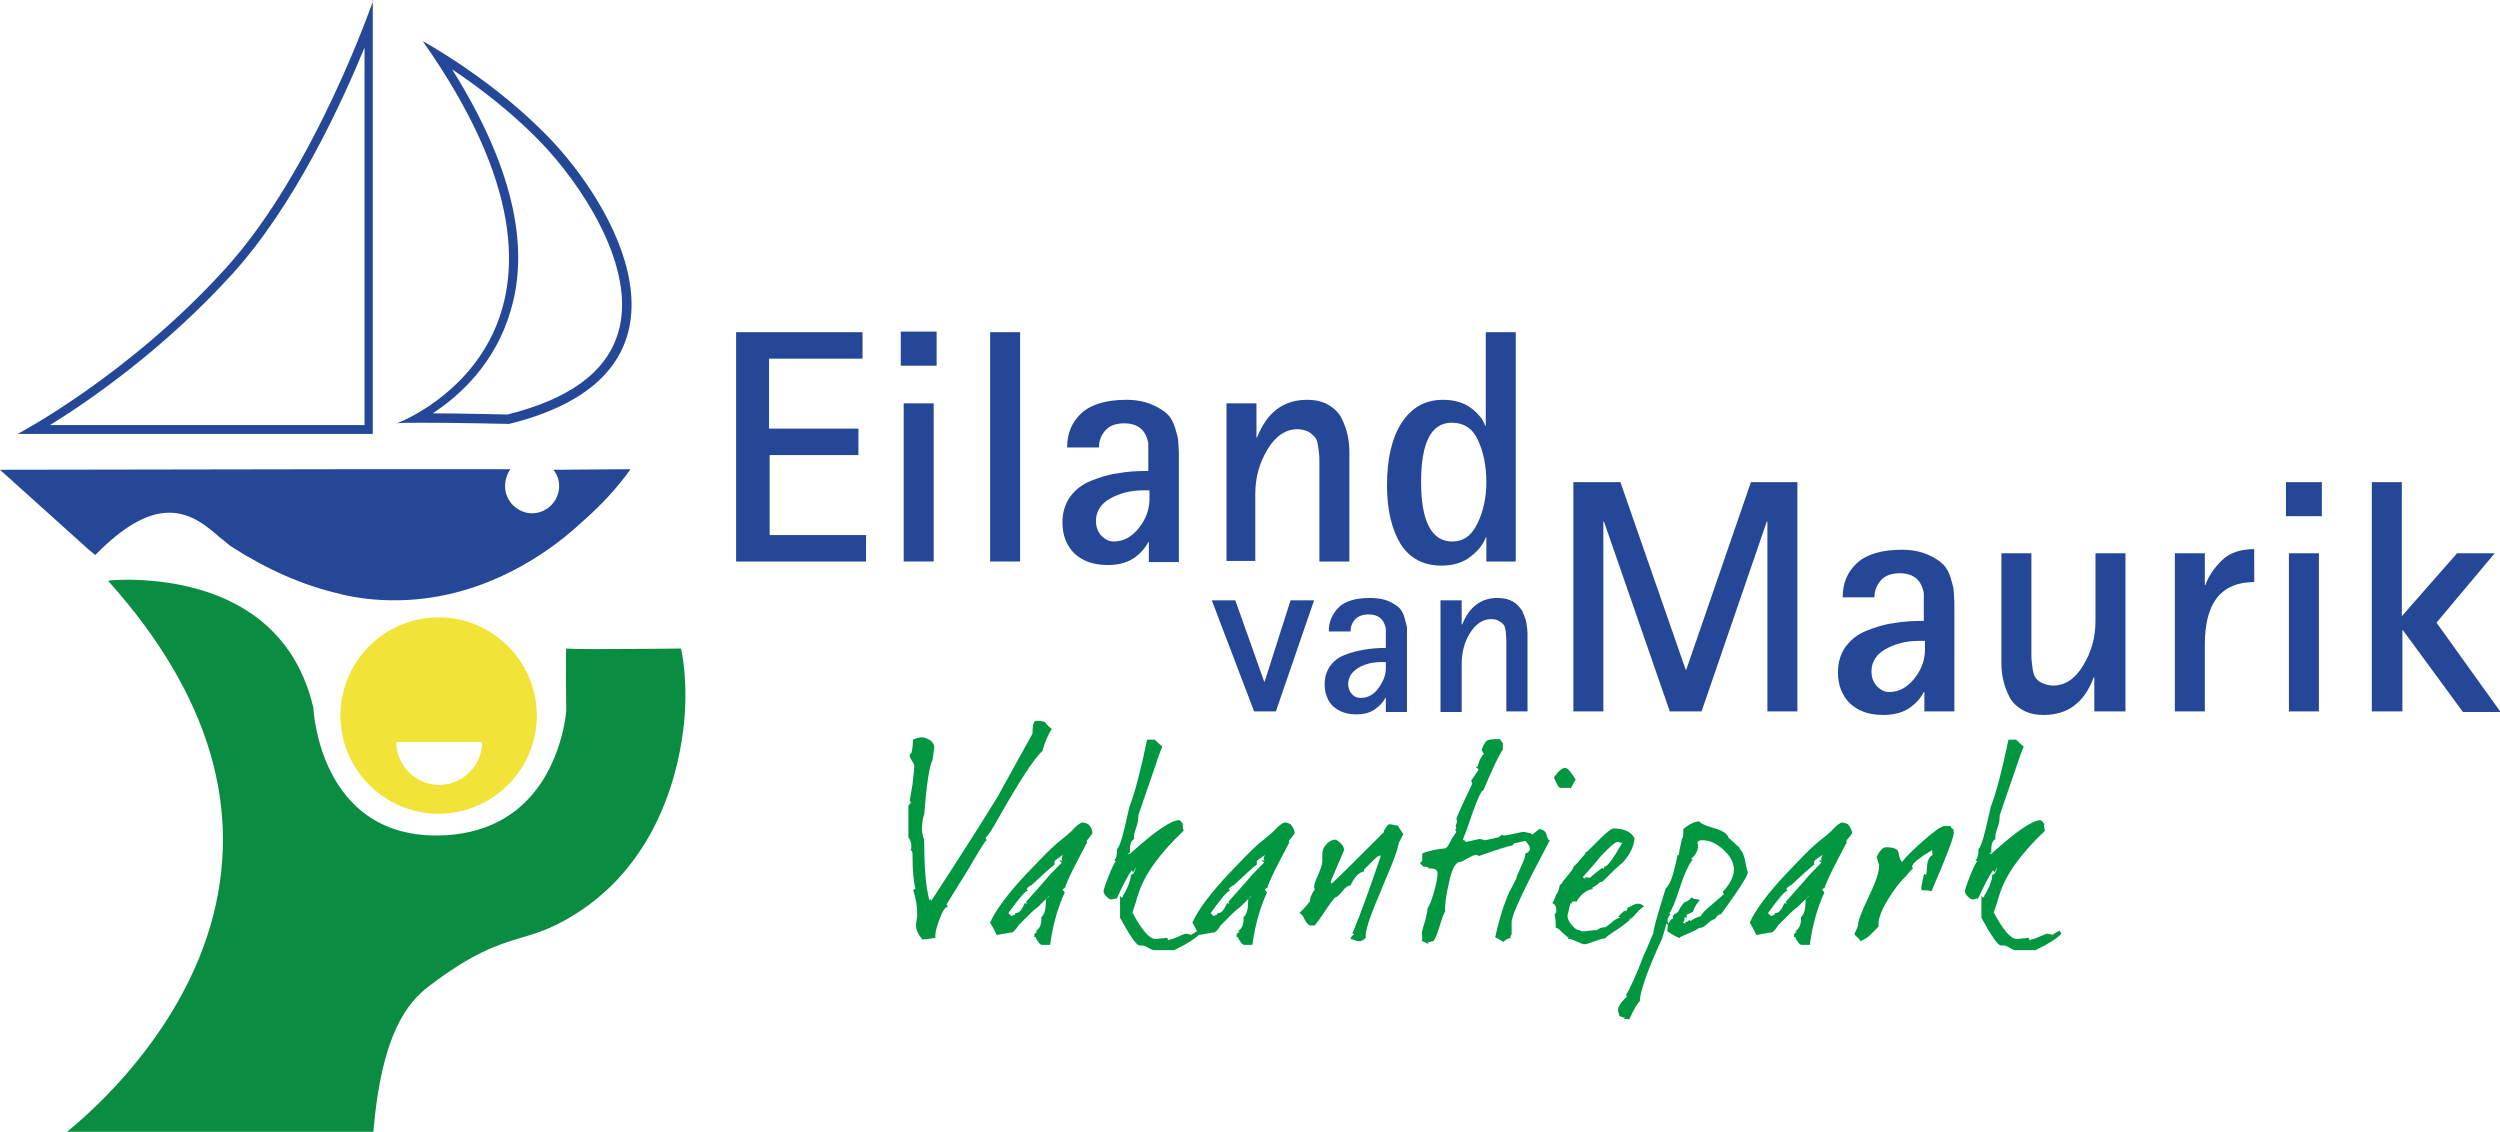 <?xml version="1.0" encoding="utf-8"?>
<!-- Generator: Adobe Illustrator 25.4.2, SVG Export Plug-In . SVG Version: 6.00 Build 0)  -->
<svg version="1.1" id="Laag_1" xmlns="http://www.w3.org/2000/svg" xmlns:xlink="http://www.w3.org/1999/xlink" x="0px" y="0px"
	 width="425.2px" height="192.5px" viewBox="0 0 425.2 192.5" style="enable-background:new 0 0 425.2 192.5;" xml:space="preserve"
	>
<style type="text/css">
	.st0{fill:#244798;}
	.st1{fill:#F1E337;}
	.st2{fill:#0A8D43;}
	.st3{fill:#009740;}
	.st4{fill-rule:evenodd;clip-rule:evenodd;fill:none;}
</style>
<g>
	<g>
		<path class="st0" d="M62,8.1v64.2H8.5c6.8-4.2,19.5-13,31.1-25.8C50.1,34.9,58,17.8,62,8.1 M63.5,0c0,0-9.9,28.8-25,45.5
			C21.9,63.9,3,73.8,3,73.8h60.4V0L63.5,0z"/>
		<path class="st0" d="M76.9,11.8c4.5,3,10.8,7.7,16.2,13.6c7.4,8.2,15.1,21.3,12,31.3c-2,6.6-8.3,11.2-18.8,13.8
			c-1.2,0-7.7-0.2-12.7-0.2c4.6-3,10.6-8.5,13.2-17.3C90.3,41.6,86.9,27.8,76.9,11.8 M71.9,7c34,48.3-1.3,63.8-4.4,65
			c0.6-0.1,2.4-0.1,4.6-0.1c5.7,0,14.5,0.2,14.5,0.2c33.6-8.3,19.1-35.3,7.7-47.7C84.5,13.8,71.9,7,71.9,7L71.9,7z M67.5,72.1
			c-0.2,0-0.3,0.1-0.2,0.1C67.3,72.1,67.3,72.1,67.5,72.1L67.5,72.1z"/>
		<g>
			<g>
				<path class="st1" d="M74.6,105c-9.2,0-16.7,7.5-16.7,16.7c0,9.2,7.5,16.7,16.7,16.7c9.2,0,16.7-7.5,16.7-16.7
					C91.3,112.5,83.8,105,74.6,105z M74.7,133.5c-4,0-7.3-3.3-7.3-7.3H82C82,130.2,78.7,133.5,74.7,133.5z"/>
			</g>
		</g>
		<path class="st2" d="M11.4,192.5c0.1-0.2,18.2-13.8,24.4-35.1c5.7-19.6-0.1-39.3-17.4-58.6c0.1-0.1,1.4-0.2,3.5-0.2
			c2.2,0,4.5,0.2,6.6,0.5c9.4,1.4,21.3,6.2,24.8,21.3c0,0.2,1,21.7,20.9,21.7h0.3c7.8-0.1,13.8-3.2,17.7-9.2
			c3.6-5.6,4.2-12,4.1-12.4c-0.1-10.1,0-10.2,0-10.2c0.2,0,0.9,0.1,5.1,0.1c5.8,0,14.4-0.1,14.4-0.1c0.1,0.1,1.4,6,0.4,13.9
			c-1.1,8.8-5.4,24.8-21.2,32.9c-2.4,1.2-4.3,1.8-6.4,2.4c-4,1.2-8.1,2.5-15.6,8.2c-3.7,2.8-8.1,8.1-9.5,24.8l0,0.1H11.4z"/>
		<path class="st0" d="M67.1,102.1c-3,0-6-0.3-9-1l-0.3-0.1c-6.2-1.4-12.3-4.1-18.4-8c-0.6-0.4-1.2-1-1.9-1.5
			c-2.2-1.9-4.9-4.3-8.7-4.3c-3.8,0-7.9,2.4-12.6,7.2l-1.2-1L0,79.9l61.8-0.1h25c-0.6,0.9-0.9,1.9-0.9,2.9c0,2.5,2.1,4.6,4.6,4.6
			c2.5,0,4.6-2.1,4.6-4.6c0-1-0.3-2-1-2.8l13.1-0.1c0,0.1-1,1.5-2.8,3.6c-1.3,1.5-2.7,2.9-4.1,4.2c-0.9,0.8-1.9,1.7-2.9,2.6
			C91,95.7,80.4,102.1,67.1,102.1z"/>
	</g>
	<g>
		<g>
			<g>
				<path class="st3" d="M178.9,124c-0.7,1-1.2,2.3-1.6,3.7c-1.4,1.3-3.9,5.1-7.4,11.3c-1.1,2-1.9,3.2-2.3,3.5l0.2,0.4
					c-0.4,0.3-1.4,2-3.2,5.1c-0.3,0.5-0.8,1.3-1.5,2.4l-2.1,3.4l0.2,0.4c-0.5,0.1-1,0.9-1.5,2.4c-0.5,1.3-0.7,2.3-0.6,2.9
					c-0.5,0.1-1.2,0.2-2.2,0.3c-0.7-0.8-1.1-1.6-1.1-2.4c0-0.2,0-0.5,0.1-1c0.1-0.4,0.1-0.8,0.1-1c0-1.2-0.2-2.6-0.7-4l0.4-0.3
					c-0.3-1-0.5-2.9-0.5-5.7c0-0.5-0.1-0.7-0.3-0.8l-0.1,0.1c0.2-0.2,0.2-0.5,0.2-0.9c0-0.5-0.2-1-0.5-1.4v-5.4l0.2-0.2
					c0.1-0.1,0.2-0.2,0.2-0.4l-0.2-0.3c0.1-0.1,0.2-1,0.5-2.7c0.2-1.7,0.3-2.7,0.3-3.1c0-0.2-0.1-0.5-0.4-0.9
					c-0.3-0.5-0.4-0.8-0.4-0.9c0-0.1,0.1-0.3,0.2-0.4H155c0.1-0.2,0.1-0.6,0.2-1l0.1-1.3c0.6-0.3,1.2-0.4,1.5-0.4
					c0.5,0,0.9,0.2,1.4,0.5c0.4,0.3,0.7,0.7,0.7,1.2c0,0-0.1,0.8-0.3,2.2c-0.5,0.8-1,3.9-1.4,9.2c-0.2,0.5-0.4,1.4-0.4,2.6
					c0,0.3,0.1,0.7,0.2,1.2c0.2,0.5,0.2,0.9,0.2,1.2c0,4.4,0.3,7.6,0.9,9.7l0.1-0.3l0.2,0.3c2.2-3.4,4.3-6.6,6.2-9.6
					c1.2-1.9,3-4.7,5.2-8.3c1-1.9,3-5.4,5.8-10.5c0-1.4,0.2-2.2,0.6-2.2c0.8,0,1.3,0.1,1.5,0.2c0.2,0.2,0.3,0.4,0.5,0.6L178.9,124z"
					/>
				<path class="st3" d="M185.8,141.7c0,0.1-0.2,0.3-0.5,0.7c-0.3,0.4-0.5,0.6-0.5,0.7l0.1,0.2c-0.1,0.1-0.7,1.3-1.8,3.4
					c-1.1,2.1-1.6,3.3-1.7,3.6l-0.2,0.4l0.1,0.2h-0.1l-0.5,0.4l0.4,0.5c-1.1,2.3-2,5.3-2.5,8.9h-1.4c-0.2,0-0.4-0.2-0.6-0.5
					c-0.2-0.3-0.4-0.5-0.4-0.7c0-0.1,0-0.1,0-0.1l-0.2,0c-0.1,0-0.1-0.1-0.1-0.2c0-0.4,0.2-0.6,0.6-0.7l-0.4-0.1
					c0.7-0.4,1.1-1.2,1-2.4c0.6-0.5,0.8-1.5,0.8-3.1l0.5-0.4l0-0.1c-0.4,0.4-1,1-1.8,1.8c-0.4,0.3-0.9,0.7-1.4,1.2l-1.9,1.9
					c-0.6,0.9-1,1.3-1.2,1.3c-0.3,0-0.7,0.1-1.3,0.2c-0.6,0.1-1,0.2-1.3,0.2c-0.2-0.5-0.6-1.2-1.1-2.1c1-2.2,3.1-5,6.2-8.3
					c2.1-2.2,3.8-4,5.2-5.2c0.6-0.5,1.4-1.1,2.4-2c0.9-1,1.6-1.5,1.9-1.5c0.3,0,0.7,0.1,1,0.3C185.7,140.8,185.8,141.3,185.8,141.7z
					 M180.8,145.4c-0.3,0.2-0.8,0.5-1.3,0.9c-0.2,0.2-0.2,0.5-0.1,0.7c-0.9,0.7-2.2,1.9-3.9,3.5c-0.4,0.2-0.7,0.4-0.9,0.7l0.2,0.3
					c-0.4,0-1.5,1.3-3.3,3.8l0.5,0.5l0.5-0.2h0.1l0-0.2l0.2-0.1c0.6,0,1-0.6,1.5-1.7l0.4,0.1l-0.2-0.3c0.7-0.8,1.8-2,3.2-3.6
					c0.7-0.9,1.7-1.9,2.9-3.1l-0.4-0.3l0.1-0.1l0.4,0.1C180.5,146.1,180.6,145.8,180.8,145.4z"/>
				<path class="st3" d="M204.1,158.8c-0.5,0.6-1.9,1.6-4.4,2.8h-3.5c-0.1,0-0.4-0.1-0.9-0.4c-0.5-0.3-0.8-0.4-1.1-0.4h-0.4
					c-0.5,0-1.6-1.6-3.3-4.7v-3.7l0.3,0.3c0.1-0.1,0.2-0.2,0.2-0.3c0,0,0-0.1,0-0.1c0.2-0.2,0.5-0.8,0.9-1.7
					c0.3-0.9,0.5-1.4,0.4-1.8c0.4,0,0.7-0.5,0.9-1.3c-0.1,0.1-0.2,0.4-0.5,0.9l-0.2-0.4c-0.6,0.8-1.5,2.5-2.6,4.9l-0.1-0.1
					c-0.7,0.2-1,0.2-0.7,0.2c-0.3,0-0.6-0.2-0.9-0.5c-0.3-0.3-0.5-0.6-0.5-0.9c0-0.3,0.3-1.2,0.9-2.7c0.6-1.5,1-2.3,1.2-2.4
					l-0.3-0.2c0.3-0.2,0.5-0.8,0.5-1.9c0.3-0.2,0.7-1.3,1.2-3.3c0.2-0.9,0.5-2.2,0.9-3.9c0.9-2.3,1.9-6.1,3-11.4c0.2,0,0.4,0,0.6,0
					c0.2,0,0.4,0,0.7,0c0.3,0.3,0.7,0.7,1.3,1.2c-0.2,0.3-0.8,2-1.8,5c-0.5,1.5-1.3,3.7-2.3,6.7v0.3c0,0.4-0.1,1.1-0.4,1.9
					c-0.3,0.8-0.4,1.4-0.3,1.8c-0.6,0.3-0.8,1.1-0.7,2.4l-0.1-0.1l-0.3,0.2l0.1,0h0.3c4.2-3.8,7-5.7,8.3-5.7c0.2,0,0.3,0.1,0.5,0.4
					c0.2,0.2,0.3,0.4,0.4,0.4l-0.3-0.1l0.2,1.1c-4.1,3.9-6.7,7.5-7.7,10.8c-0.2,0.5-0.3,0.9-0.4,1.3l-0.6,1.8c1.6,3,2.9,4.5,3.9,4.5
					c0.2,0,0.5,0,1-0.1c0.4,0,0.8-0.1,1-0.1c0,0,0.1,0.1,0.1,0.2c0,0.1,0.1,0.2,0.1,0.2c0.1,0,0.1,0,0.2-0.1c0.3,0,0.8-0.2,1.5-0.5
					c0.7-0.3,1.1-0.5,1.3-0.5c0.1,0,0.4,0.1,0.9,0.2c0.3-0.2,0.7-0.5,1.2-0.7L204.1,158.8z"/>
				<path class="st3" d="M220.2,141.7c0,0.1-0.2,0.3-0.5,0.7c-0.3,0.4-0.5,0.6-0.5,0.7l0.1,0.2c-0.1,0.1-0.7,1.3-1.8,3.4
					c-1.1,2.1-1.6,3.3-1.7,3.6l-0.2,0.4l0.1,0.2h-0.1l-0.5,0.4l0.4,0.5c-1.1,2.3-2,5.3-2.5,8.9h-1.4c-0.2,0-0.4-0.2-0.6-0.5
					c-0.2-0.3-0.4-0.5-0.4-0.7c0-0.1,0-0.1,0-0.1l-0.2,0c-0.1,0-0.1-0.1-0.1-0.2c0-0.4,0.2-0.6,0.6-0.7l-0.4-0.1
					c0.7-0.4,1.1-1.2,1-2.4c0.6-0.5,0.8-1.5,0.8-3.1l0.5-0.4l0-0.1c-0.4,0.4-1,1-1.8,1.8c-0.4,0.3-0.9,0.7-1.4,1.2l-1.9,1.9
					c-0.6,0.9-1,1.3-1.2,1.3c-0.3,0-0.7,0.1-1.3,0.2c-0.6,0.1-1,0.2-1.3,0.2c-0.2-0.5-0.6-1.2-1.1-2.1c1-2.2,3.1-5,6.2-8.3
					c2.1-2.2,3.8-4,5.2-5.2c0.6-0.5,1.4-1.1,2.4-2c0.9-1,1.6-1.5,1.9-1.5c0.3,0,0.7,0.1,1,0.3C220,140.8,220.2,141.3,220.2,141.7z
					 M215.2,145.4c-0.3,0.2-0.8,0.5-1.3,0.9c-0.2,0.2-0.2,0.5-0.1,0.7c-0.9,0.7-2.2,1.9-3.9,3.5c-0.4,0.2-0.7,0.4-0.9,0.7l0.2,0.3
					c-0.4,0-1.5,1.3-3.3,3.8l0.5,0.5l0.5-0.2h0.1l0-0.2l0.2-0.1c0.6,0,1-0.6,1.5-1.7l0.4,0.1l-0.2-0.3c0.7-0.8,1.8-2,3.2-3.6
					c0.7-0.9,1.7-1.9,2.9-3.1l-0.4-0.3l0.1-0.1l0.4,0.1C214.8,146.1,214.9,145.8,215.2,145.4z"/>
				<path class="st3" d="M238.7,141.9c-0.2,0.2-0.3,0.5-0.4,0.7l-0.4,0.8c-0.1,0.4-0.2,1-0.5,1.8c-0.4,1.2-1.1,2.9-2,5l-0.7,1.7
					c-1.8,4.2-2.6,6.7-2.4,7.6c-0.4,0.4-0.8,0.6-1.2,0.6c-0.2,0-0.4-0.1-0.7-0.2c-0.3-0.1-0.5-0.2-0.7-0.2c0-0.2,0.2-0.5,0.6-0.8
					l-0.1-0.1l-0.2,0c1.4-3.3,2.9-7.5,4.7-12.8h0c0.1-0.1,0.1-0.3,0.1-0.5l0-0.1l-0.2,0.2l-0.2,0c-0.3,0.2-0.7,0.6-1.2,1.1
					c-0.5,0.5-0.9,0.9-1.2,1.2l0,0.3c-0.9,0.2-1.6,0.9-2.3,2.4c-0.4,0-0.9,0.3-1.4,1c-0.6,0.7-0.9,1-1.1,1c-0.2,0-0.8,0.8-1.8,2.3
					c-0.6,0.9-1.2,1.8-1.8,2.5h-0.8c-0.2,0-0.5-0.3-0.9-1c-0.3-0.7-0.6-1-0.9-1.1c0.5-0.5,1.1-1.1,1.8-2v-0.1c0-0.5,0.3-1.2,0.8-1.9
					c0-0.1,0-0.2-0.1-0.3c0-0.5,0.2-1.2,0.7-2.2c0.4-1,0.7-1.8,0.7-2.3c0-0.1,0-0.3,0-0.6c0-0.3,0-0.5,0-0.6c0-0.6,0.2-1.2,0.7-1.7
					c0.4-0.5,1-0.8,1.6-0.8c1,0.6,1.4,1.2,1.4,1.8c-0.5,1.2-1.3,3-2.3,5.4l0.2,0.3c2-1.9,5-4.9,8.9-8.8v-0.3
					c0.1-0.1,0.3-0.3,0.4-0.6c0.2-0.2,0.3-0.4,0.5-0.4c0.2,0,0.4,0,0.7,0.1c0.3,0.1,0.5,0.1,0.7,0.1
					C238,140.9,238.4,141.4,238.7,141.9L238.7,141.9z M235.3,141.2c-0.1,0.1-0.1,0.1-0.1,0.1L235.3,141.2
					C235.3,141.1,235.3,141.2,235.3,141.2z"/>
				<path class="st3" d="M261,142.3c-0.3,0.3-0.8,0.5-1.2,0.7c-0.3,0-0.7,0.1-1.2,0.2c-0.5,0.1-0.8,0.2-1,0.2l-0.4,0.4
					c-0.7,0.1-2.6,0.7-5.7,1.8c-0.2-0.2-0.3-0.2-0.5-0.2c-0.2,0-0.7,0.2-1.4,0.6s-1.1,0.6-1.3,0.6c-0.7,0-1.4,1.2-1.9,3.7
					c-0.5,2.2-0.7,3.8-0.6,4.8c-0.2,0.1-0.5,0.9-1,2.6c-0.5,1.6-0.9,2.4-1.1,2.4s-0.3,0-0.4,0.1l-0.5,0.1l0.2,0.3
					c-0.2-0.1-0.6-0.3-1.2-0.6c0.1-0.2,0.1-0.4,0.1-0.6c0-0.2,0-0.4-0.1-0.7c0.1-0.3,0.2-1,0.6-2.1c0.2-0.9,0.4-1.6,0.4-2.1
					c0.3-0.4,0.7-1.4,1.1-2.8c0.4-1.4,0.6-2.5,0.6-3.1c0-0.6-0.4-0.9-1.2-0.9c-0.2,0-0.3,0-0.4,0.1l0.1-0.2
					c-0.2-0.2-0.6-0.2-0.9-0.2l-0.6-0.6l0.4-0.4v-0.3c0-0.1,0-0.2,0-0.3c0-0.2,0-0.3,0-0.4v-0.2c0-0.1,0.6-0.3,1.8-0.6
					c1-0.2,1.7-0.3,2-0.3c0.3,0,0.6-0.4,1-1.2c0.2-0.5,0.6-1,1-1.6l-0.2-0.4l0.2-0.2l-0.1-0.3c0-0.1,0-0.3,0.1-0.5s0.1-0.4,0.1-0.5
					l-0.1-0.4c0.4-1,1.3-3,2.7-5.9c-0.1-0.2-0.1-0.4-0.2-0.5l1.3-1.9c-0.2-0.2-0.3-0.3-0.5-0.4l0.3-0.1c0.3-1.1,0.7-1.9,1.1-2.2
					c-0.2-0.2-0.3-0.4-0.4-0.7c0.3-0.9,0.7-1.4,1-1.6c0.2-0.1,0.9-0.2,2-0.2c0.1,0,0.2,0.1,0.3,0.3c0.1,0.2,0.2,0.3,0.3,0.3v1.2
					c-0.6,0.8-1.7,3.1-3.3,6.9c-0.3,0-0.9,1.2-1.8,3.7c-1,3-1.6,4.5-1.7,4.7c0.1,0.1,0.3,0.2,0.5,0.4l0.5-0.1c1-0.2,1.7-0.4,1.9-0.4
					c0.1,0,0.2,0,0.4,0.1c0.2,0,0.3,0.1,0.4,0.1c0.1,0,0.1,0,0.1,0l0.5-0.1l1.8-0.4l0.5-0.4c0.3,0.1,0.5,0.1,0.5,0.1
					c0.2,0,0.7-0.1,1.6-0.3c0.9-0.2,1.4-0.3,1.5-0.3c0.2,0,0.4,0,0.7,0.1c0.3,0.1,0.5,0.1,0.6,0.1
					C260.5,141.8,260.7,142.1,261,142.3z M249.3,143.1c-0.1,0-0.2,0-0.3,0l0.1-0.2L249.3,143.1z"/>
				<path class="st3" d="M263.6,142.9c-4.3,8.1-6.5,12.7-6.5,13.9v2.1c-0.1,0.2-0.2,0.3-0.2,0.5c0,0.1,0,0.1,0,0.2h-0.2
					c-0.2,0-0.6,0.2-1,0.6c-0.3-0.2-0.8-0.5-1.4-0.8c0.6-2.8,1.4-5.4,2.4-7.7c0.3-0.5,0.7-1.3,1.2-2.3c0-0.2,0.3-0.9,0.8-2
					c0.5-1.1,0.8-1.8,0.7-2.2c0.5-0.2,0.8-0.5,0.8-0.7c0-0.6-0.3-1-0.8-1.5c0.7-0.6,1.5-1.3,2.4-2c0.8,0.1,1.2,0.5,1.3,1.3
					C263.3,142.7,263.4,143,263.6,142.9z M268,132.6c-0.2,0.2-0.4,0.7-0.8,1.4h-1.9c-0.1,0-0.4-0.4-0.8-1.3
					c-0.1-0.2-0.2-0.4-0.2-0.5c0.8-1.1,1.4-1.6,1.9-1.6C266.6,130.6,267.2,131.3,268,132.6z"/>
				<path class="st3" d="M279.6,154.2c-0.6,0.3-1.2,1-1.9,1.8c-0.1,0.1-0.1,0.2-0.3,0.2c-0.1,0-0.2,0.1-0.2,0.2
					c0,0.1-0.6,0.6-1.7,1.4c-0.5,0.3-1.2,0.8-2.1,1.4l-0.4,0.4c-0.4,0-1,0.2-1.8,0.5s-1.4,0.5-1.8,0.5c-0.2,0-0.6-0.2-1.3-0.5
					c-0.7-0.3-1.2-0.5-1.6-0.4c0.1,0,0.2-0.1,0.3-0.2c-0.2-0.1-0.5-0.4-1.1-0.9c-0.5-0.6-0.9-0.8-1.1-0.8c0-0.1,0-0.3,0-0.5
					c0-0.7-0.1-1.3-0.2-1.8c0.2-0.1,0.3-0.3,0.3-0.7c0-0.6-0.2-1-0.7-1.2c0.2-0.2,0.4-0.7,0.7-1.5c0.2-0.1,0.4-0.6,0.6-1.6
					c0.3-0.1,0.4-0.3,0.5-0.6c0.1-0.1,0.4-0.4,1-1.2c0.6-0.7,0.8-1.1,0.8-1.1c0,0,0-0.1-0.1-0.1c0.2-0.1,0.8-0.7,1.7-1.8
					c0.2-0.2,0.3-0.4,0.5-0.6l-0.1,0c0-0.1,0.2-0.2,0.4-0.3l2.2-2.2c1.1-1.1,1.9-1.7,2.2-1.7c1.8,0,3.1,0.6,3.6,1.7
					c-0.1,1.3-0.7,2.6-1.9,4c-1.2,1-2.3,2.1-3.4,3.2c-0.1,0.1-0.2,0.2-0.5,0.2c-0.1,0.1-0.3,0.2-0.6,0.5c-0.2,0.1-0.5,0.3-0.8,0.5
					l0.1,0.2c-1.2,0.2-2.1,1-2.8,2.2c-0.1,0-0.1-0.1-0.2-0.1c-0.4,0-0.6,0.1-0.6,0.3c0.1,0.1,0.1,0.2,0.2,0.2l-0.4-0.2l-0.5,2.1
					c0,0.5,0.2,1,0.7,1.6c0.5,0.6,0.9,0.9,1.3,0.9c0.1,0,0.1,0,0.2,0.1c0.1,0.1,0.1,0.1,0.2,0.1c0.3,0,0.7,0,1.3-0.1
					c0.6-0.1,1-0.1,1.3-0.1c0.4-0.3,0.8-0.5,1.4-0.5c0.1,0,0.5-0.3,1.1-0.8c0.6-0.5,1-0.8,1.4-0.8l0-0.1l-0.3-0.1c0.6-0.6,1-1,1.2-1
					c0.1,0,0.1,0,0.2,0l-0.1,0.3v0l0.4-0.9c0.1,0,0.4-0.1,0.7-0.3c0.4-0.2,0.7-0.3,0.9-0.3h0.2C279.2,153.8,279.4,153.9,279.6,154.2
					z M275.7,143.4c-0.1-0.1-0.3-0.2-0.6-0.2c-0.4,0-1.4,0.9-3,2.6c-0.6,0.8-1.6,1.9-2.9,3.4l0.5,0.3l-0.1-0.2
					c0.1-0.1,0.1-0.2,0.2-0.1l0.6,0.1c0.4-0.4,1.1-0.9,2.1-1.7l0.2,0.2l0.2-0.4c0.5,0,1.5-1.4,3.1-4.2L275.7,143.4z"/>
				<path class="st3" d="M297.3,148.4c-0.3,1-1.9,3.4-4.6,7.1c-0.4,0-0.7,0.3-1,0.8c-0.4,0.1-0.8,0.3-1.3,0.8
					c-0.5,0.5-0.9,0.7-1.2,0.7c-0.2,0-0.4,0.1-0.8,0.4l-2.7,1.2l0.1,0.2c-0.6-0.2-1.3-0.6-2.2-1.2c0-0.2,0-0.6,0.1-1.1l-0.3-0.2
					c-0.1,0.6-0.4,1.4-0.7,2.5c-0.4,0.8-0.9,2-1.6,3.6c-1.5,3.6-2.2,6-2.2,7.1c-0.4,0.3-1,1.3-1.8,3.1c-0.3-0.1-0.6-0.1-0.9-0.1
					l0.2-0.2c-0.2,0-0.5-0.1-1-0.3c0-0.1,0-0.3-0.1-0.5c-0.1-0.2-0.1-0.4-0.1-0.5c0-0.6,0.5-1.4,1.6-2.4l-0.3-0.1
					c0.6-0.9,1.7-3.2,3.1-6.9c0.4-0.8,0.9-2.1,1.6-3.7c0-0.6,0.7-3.1,2.1-7.6c0.4-0.3,0.9-1.2,1.3-2.6c0.3-1.2,0.6-2.3,0.7-3.1
					l0.2,0.1c0.1-0.7,0.3-1.7,0.6-3h0.1c0.1-0.3,0.1-0.8,0.1-1.5c1.1-0.9,2-1.3,2.7-1.3c0.3,0.4,1.2,0.8,2.7,1.2
					c1.3,0.4,2.1,0.9,2.3,1.6l0.8,0.7c0.3,0.3,0.7,0.7,1.2,1.1l-0.2,0c0.5,0.4,0.8,1.1,1,2C297,147.5,297.2,148.2,297.3,148.4z
					 M294.9,147.9c0-1.2-0.6-2.3-1.8-3.4s-2.4-1.6-3.6-1.6c-0.5,0-0.8,0.2-0.8,0.5c0.1,0.2,0.1,0.3,0.1,0.4c0,0.9-0.4,1.6-1.2,2.3
					l0.3,0.1c-0.6,0.7-1.4,2.3-2.2,4.8c-0.8,2.5-1.4,3.9-1.8,4.3l0.2,0.2c-0.3,0.4-0.5,0.7-0.5,1.1c0,0.1,0.1,0.3,0.2,0.5
					c0.2-0.5,0.4-0.8,0.8-0.9c-0.1-0.1-0.1-0.2-0.1-0.4c0,0,0-0.1,0.1-0.2l0.2,0.3c-0.1-0.1-0.1-0.2-0.1-0.4c0.2,0,0.4-0.2,0.7-0.4
					c0.6-1.2,1.1-1.8,1.5-1.8c0.3-0.1,0.6-0.4,0.8-0.7l0.4,0.3c0.6,0,0.9,0.1,1,0.3c-0.5,0.3-0.8,1-1.2,1.9
					c-0.2,0.1-0.6,0.3-1.1,0.5c0.1,0.1,0.1,0.3,0.1,0.4l0,0.1l-0.4-0.1c0,0.1,0,0.2,0,0.2c0,0.3-0.1,0.6-0.3,0.7l0.5,0.2l-0.1-0.2
					l0.2-0.1c0.1,0,0.3-0.1,0.6-0.4v0.2h0.2c0.4-0.3,1-0.6,1.7-0.8c0.2-0.5,0.8-1.1,1.8-1.9l1.5-1.3c0.3-0.3,0.5-0.4,0.6-0.5
					l-0.2-0.4C294.2,150.4,294.9,149.1,294.9,147.9z M287.4,156.3c0,0,0-0.1,0-0.1C287.5,156.2,287.5,156.2,287.4,156.3L287.4,156.3
					z"/>
				<path class="st3" d="M315,141.7c0,0.1-0.2,0.3-0.5,0.7c-0.3,0.4-0.5,0.6-0.5,0.7l0.1,0.2c-0.1,0.1-0.7,1.3-1.8,3.4
					c-1.1,2.1-1.6,3.3-1.7,3.6l-0.2,0.4l0.1,0.2h-0.1l-0.5,0.4l0.4,0.5c-1.1,2.3-2,5.3-2.5,8.9h-1.4c-0.2,0-0.4-0.2-0.6-0.5
					c-0.2-0.3-0.4-0.5-0.4-0.7c0-0.1,0-0.1,0-0.1l-0.2,0c-0.1,0-0.1-0.1-0.1-0.2c0-0.4,0.2-0.6,0.6-0.7l-0.4-0.1
					c0.7-0.4,1.1-1.2,1-2.4c0.6-0.5,0.8-1.5,0.8-3.1l0.5-0.4l0-0.1c-0.4,0.4-1,1-1.8,1.8c-0.4,0.3-0.9,0.7-1.4,1.2l-1.9,1.9
					c-0.6,0.9-1,1.3-1.2,1.3c-0.3,0-0.7,0.1-1.3,0.2c-0.6,0.1-1,0.2-1.3,0.2c-0.2-0.5-0.6-1.2-1.1-2.1c1-2.2,3.1-5,6.2-8.3
					c2.1-2.2,3.8-4,5.2-5.2c0.6-0.5,1.4-1.1,2.4-2c0.9-1,1.6-1.5,1.9-1.5c0.3,0,0.7,0.1,1,0.3C314.8,140.8,315,141.3,315,141.7z
					 M310,145.4c-0.3,0.2-0.8,0.5-1.3,0.9c-0.2,0.2-0.2,0.5-0.1,0.7c-0.9,0.7-2.2,1.9-3.9,3.5c-0.4,0.2-0.7,0.4-0.9,0.7l0.2,0.3
					c-0.4,0-1.5,1.3-3.3,3.8l0.5,0.5l0.5-0.2h0.1l0-0.2l0.2-0.1c0.6,0,1-0.6,1.5-1.7l0.4,0.1l-0.2-0.3c0.7-0.8,1.8-2,3.2-3.6
					c0.7-0.9,1.7-1.9,2.9-3.1l-0.4-0.3l0.1-0.1l0.4,0.1C309.6,146.1,309.8,145.8,310,145.4z"/>
				<path class="st3" d="M332.3,141.6c0,0.9-1.3,4.2-3.8,10c-0.2-0.1-0.8-0.2-1.7-0.2c0-0.2,0-0.4,0-0.6v-0.1
					c0.1-0.4,0.2-1.1,0.4-1.9c0.1-0.2,0.1-0.2,0.2-0.1l0.2,0.1c0.1-0.4,0.1-1.1,0.2-1.9c0.1-0.7,0.4-1.2,0.9-1.5l-0.1-0.8l-1.3,0.8
					c-0.2,0.1-0.4,0.3-0.7,0.5c-1,0.7-1.4,1.2-1.4,1.6l0.2,0.2c-0.2,0.1-0.6,0.5-1.3,1.4c-0.9,0.8-1.9,2.1-3,3.9
					c-1.1,1.8-1.6,3.2-1.6,4c0,0.2,0,0.4,0,0.6c-0.2,0.2-0.6,0.6-1.3,1.3c-0.4,0.5-1,0.8-1.8,1.2c0-0.2-0.2-0.4-0.5-0.7
					c-0.4-0.3-0.5-0.5-0.5-0.6c0.1-0.1,0.3-0.6,0.6-1.3v-0.1c0-0.7,0.6-2.3,1.8-4.8c1.2-2.5,1.8-4.2,1.8-5.3c0-0.2-0.1-0.5-0.2-0.8
					c-0.1-0.4-0.2-0.6-0.2-0.8c0.5-1,1-1.6,1.6-1.6c0.8,0,1.4,0.1,1.8,0.4c0.2,0.1,0.3,0.4,0.4,1c0.1,0.5,0.3,0.9,0.5,1.1
					c0.6-0.8,1.8-2,3.5-3.5c1.9-1.7,3.2-2.6,3.7-2.6h1.1c0,0.2,0.1,0.4,0.5,0.6C332.2,141.3,332.3,141.4,332.3,141.6z"/>
				<path class="st3" d="M350.6,158.8c-0.5,0.6-1.9,1.6-4.4,2.8h-3.5c-0.1,0-0.4-0.1-0.9-0.4c-0.5-0.3-0.8-0.4-1.1-0.4h-0.4
					c-0.5,0-1.6-1.6-3.3-4.7v-3.7l0.3,0.3c0.1-0.1,0.2-0.2,0.2-0.3c0,0,0-0.1,0-0.1c0.2-0.2,0.5-0.8,0.9-1.7
					c0.3-0.9,0.5-1.4,0.4-1.8c0.4,0,0.7-0.5,0.9-1.3c-0.1,0.1-0.2,0.4-0.5,0.9l-0.2-0.4c-0.6,0.8-1.5,2.5-2.6,4.9l-0.1-0.1
					c-0.7,0.2-1,0.2-0.7,0.2c-0.3,0-0.6-0.2-0.9-0.5c-0.3-0.3-0.5-0.6-0.5-0.9c0-0.3,0.3-1.2,0.9-2.7c0.6-1.5,1-2.3,1.2-2.4
					l-0.3-0.2c0.3-0.2,0.5-0.8,0.5-1.9c0.3-0.2,0.7-1.3,1.2-3.3c0.2-0.9,0.5-2.2,0.9-3.9c0.9-2.3,1.9-6.1,3-11.4c0.2,0,0.4,0,0.6,0
					c0.2,0,0.4,0,0.7,0c0.3,0.3,0.7,0.7,1.3,1.2c-0.2,0.3-0.8,2-1.8,5c-0.5,1.5-1.3,3.7-2.3,6.7v0.3c0,0.4-0.1,1.1-0.4,1.9
					c-0.3,0.8-0.4,1.4-0.3,1.8c-0.6,0.3-0.8,1.1-0.7,2.4l-0.1-0.1l-0.3,0.2l0.1,0h0.3c4.2-3.8,7-5.7,8.3-5.7c0.2,0,0.3,0.1,0.5,0.4
					c0.2,0.2,0.3,0.4,0.4,0.4l-0.3-0.1l0.2,1.1c-4.1,3.9-6.7,7.5-7.7,10.8c-0.2,0.5-0.3,0.9-0.4,1.3l-0.6,1.8c1.6,3,2.9,4.5,3.9,4.5
					c0.2,0,0.5,0,1-0.1c0.4,0,0.8-0.1,1-0.1c0,0,0.1,0.1,0.1,0.2c0,0.1,0.1,0.2,0.1,0.2c0.1,0,0.1,0,0.2-0.1c0.3,0,0.8-0.2,1.5-0.5
					c0.7-0.3,1.1-0.5,1.3-0.5c0.1,0,0.4,0.1,0.9,0.2c0.3-0.2,0.7-0.5,1.2-0.7L350.6,158.8z"/>
			</g>
		</g>
		<g>
			<g>
				<path class="st0" d="M125.2,95.5v-39h21.5V61h-15.9v11.9H146v4.5h-15.1V91h16.4v4.5H125.2z"/>
				<path class="st0" d="M153.2,62.2v-5.8h6.1v5.8H153.2z M153.7,95.5V68.6h5.1v26.9H153.7z"/>
				<path class="st0" d="M168.4,95.5v-39h5.1v39H168.4z"/>
				<path class="st0" d="M195.4,95.5v-3.3h-0.1c-0.5,1-1.3,1.9-2.4,2.7c-1.2,0.8-2.7,1.2-4.5,1.2c-2.5,0-4.3-0.7-5.7-2
					c-1.3-1.3-2-3.1-2-5.2c0-1.7,0.4-3.1,1.3-4.4c0.9-1.2,2-2.1,3.5-2.7c1.5-0.6,3-1.1,4.6-1.3c1.6-0.3,3.3-0.4,5.2-0.4v-4.7
					c-0.4-2.3-1.8-3.4-4.1-3.4c-1.4,0-2.5,0.4-3.2,1.2c-0.7,0.8-1.1,1.8-1.1,2.9h-5.4c0-2.4,0.8-4.3,2.4-5.8
					c1.6-1.5,4.2-2.3,7.7-2.3c1.7,0,3.1,0.3,4.3,0.8c1.2,0.5,2.1,1.1,2.7,1.7c0.6,0.6,1,1.4,1.3,2.4c0.3,1,0.5,1.7,0.5,2.3
					c0,0.5,0.1,1.2,0.1,1.9v18.5H195.4z M195.4,83.4h-1c-2.1,0-4,0.5-5.6,1.4c-1.6,0.9-2.4,2.2-2.4,3.8c0,1,0.3,1.8,0.9,2.5
					c0.6,0.6,1.3,1,2.1,1c1.7,0,3.1-0.8,4.3-2.3c1.2-1.5,1.8-3.2,1.8-4.9V83.4z"/>
				<path class="st0" d="M208.6,95.5V68.6h5.1v5.8h0.1c1.7-4.3,4.5-6.4,8.5-6.4c1.5,0,2.7,0.3,3.7,0.9c1,0.6,1.8,1.4,2.2,2.3
					c0.5,1,0.8,1.9,1,2.8c0.2,0.9,0.3,1.8,0.3,2.8v18.7h-5.1V80.8c0-1.3,0-2.2,0-2.8c0-0.6-0.1-1.2-0.2-2c-0.1-0.8-0.3-1.4-0.6-1.7
					c-0.3-0.3-0.6-0.6-1.1-0.9c-0.5-0.2-1.1-0.4-1.8-0.4c-2,0-3.7,1.1-5.1,3.4c-1.4,2.3-2.1,4.8-2.1,7.6v11.4H208.6z"/>
				<path class="st0" d="M252.8,95.5v-4.1h-0.1c-0.4,1.1-1.2,2.2-2.5,3.2c-1.2,1-2.9,1.6-5,1.6c-3.1,0-5.4-1.2-7-3.7
					c-1.5-2.5-2.3-5.8-2.3-9.9c0-4.5,0.8-8.1,2.5-10.7c1.7-2.6,4-3.9,7-3.9c2,0,3.6,0.5,4.8,1.4c1.2,0.9,2,1.9,2.4,3h0.1V56.5h5.1
					v39H252.8z M241.7,82c0,6.7,1.8,10.1,5.3,10.1c1.9,0,3.3-1,4.3-3.1c1-2.1,1.5-4.4,1.5-7c0-2.8-0.5-5.1-1.4-7.1
					c-0.9-2-2.4-3-4.5-3C243.4,71.9,241.7,75.3,241.7,82z"/>
			</g>
		</g>
		<path class="st4" d="M153.9,135.6c0,0-0.1-0.1-0.1-0.1c0,0,0-0.1,0.1-0.2c0,0,0.1,0.1,0.1,0.1
			C153.9,135.5,153.9,135.5,153.9,135.6z"/>
		<polygon class="st4" points="113.7,165.2 113.6,165.2 113.7,165.2 		"/>
		<g>
			<g>
				<path class="st0" d="M267.6,121V82h8l11.1,31.9h0.1L297.8,82h7.9v39h-5.1V88.7h-0.1L289.4,121H284l-11.2-32.3h-0.1V121H267.6z"
					/>
				<path class="st0" d="M327.3,121v-3.3h-0.1c-0.5,1-1.3,1.9-2.4,2.7c-1.2,0.8-2.7,1.2-4.5,1.2c-2.5,0-4.3-0.7-5.7-2
					c-1.3-1.3-2-3.1-2-5.2c0-1.7,0.4-3.1,1.3-4.4c0.9-1.2,2-2.1,3.5-2.7c1.5-0.6,3-1.1,4.6-1.3c1.6-0.3,3.3-0.4,5.2-0.4v-4.7
					c-0.4-2.3-1.8-3.4-4.1-3.4c-1.4,0-2.5,0.4-3.2,1.2c-0.7,0.8-1.1,1.8-1.1,2.9h-5.4c0-2.4,0.8-4.3,2.4-5.8
					c1.6-1.5,4.2-2.3,7.7-2.3c1.7,0,3.1,0.3,4.3,0.8c1.2,0.5,2.1,1.1,2.7,1.7c0.6,0.6,1,1.4,1.3,2.4c0.3,1,0.5,1.7,0.5,2.3
					c0,0.5,0.1,1.2,0.1,1.9V121H327.3z M327.3,109h-1c-2.1,0-4,0.5-5.6,1.4c-1.6,0.9-2.4,2.2-2.4,3.8c0,1,0.3,1.8,0.9,2.5
					c0.6,0.6,1.3,1,2.1,1c1.7,0,3.1-0.8,4.3-2.3c1.2-1.5,1.8-3.2,1.8-4.9V109z"/>
				<path class="st0" d="M356.2,121v-5.8h-0.1c-1.6,4.3-4.4,6.4-8.5,6.4c-1.5,0-2.7-0.3-3.7-0.9c-1-0.6-1.8-1.4-2.2-2.3
					c-0.5-1-0.8-1.9-1-2.8c-0.2-0.9-0.3-1.8-0.3-2.8V94.1h5.1v14.7c0,1.3,0,2.2,0,2.8c0,0.6,0.1,1.3,0.2,2.1
					c0.1,0.8,0.3,1.3,0.6,1.7c0.3,0.3,0.6,0.6,1.1,0.8c0.5,0.2,1.1,0.4,1.8,0.4c2,0,3.7-1.1,5.1-3.4c1.4-2.3,2.1-4.8,2.1-7.6V94.1
					h5.1V121H356.2z"/>
				<path class="st0" d="M369.9,121V94.1h5.1v5.4h0.1c0.5-1.5,1.5-2.9,2.8-4.2c1.3-1.3,3.2-1.9,5.5-1.9V99c-5.6,0-8.4,3.5-8.4,10.6
					V121H369.9z"/>
				<path class="st0" d="M388.8,87.8V82h6.1v5.8H388.8z M389.3,121V94.1h5.1V121H389.3z"/>
				<path class="st0" d="M403.4,121V82h5.1v22.8l9.4-10.7h6.4l-9.9,11.8l10.9,15.2h-6.4l-10.2-13.9h-0.1V121H403.4z"/>
			</g>
		</g>
		<g>
			<g>
				<path class="st0" d="M213.3,121l-7.2-18.9h4l4.9,13.8h0.1l4.4-13.8h4L217,121H213.3z"/>
				<path class="st0" d="M235.7,121v-2.3h-0.1c-0.3,0.7-0.9,1.3-1.7,1.9c-0.8,0.6-1.9,0.9-3.2,0.9c-1.7,0-3-0.5-4-1.4
					c-0.9-0.9-1.4-2.2-1.4-3.7c0-1.2,0.3-2.2,0.9-3.1c0.6-0.8,1.4-1.5,2.5-1.9c1-0.4,2.1-0.7,3.3-0.9c1.1-0.2,2.4-0.3,3.7-0.3v-3.3
					c-0.3-1.6-1.3-2.4-2.9-2.4c-1,0-1.8,0.3-2.3,0.8c-0.5,0.6-0.8,1.2-0.8,2.1H226c0-1.7,0.6-3,1.7-4.1c1.1-1.1,2.9-1.6,5.4-1.6
					c1.2,0,2.2,0.2,3,0.5c0.8,0.4,1.5,0.8,1.9,1.2c0.4,0.4,0.7,1,0.9,1.7c0.2,0.7,0.3,1.2,0.4,1.6c0,0.4,0,0.8,0,1.4v13H235.7z
					 M235.7,112.6H235c-1.5,0-2.8,0.3-4,1c-1.1,0.7-1.7,1.6-1.7,2.7c0,0.7,0.2,1.3,0.6,1.7c0.4,0.5,0.9,0.7,1.5,0.7
					c1.2,0,2.2-0.5,3-1.6c0.8-1.1,1.3-2.2,1.3-3.4V112.6z"/>
				<path class="st0" d="M245,121v-18.9h3.6v4.1h0.1c1.2-3,3.2-4.5,6-4.5c1,0,1.9,0.2,2.6,0.6c0.7,0.4,1.2,1,1.6,1.6
					c0.3,0.7,0.6,1.4,0.7,2c0.1,0.6,0.2,1.3,0.2,2V121h-3.6v-10.3c0-0.9,0-1.6,0-1.9c0-0.4-0.1-0.9-0.1-1.4c-0.1-0.6-0.2-1-0.4-1.2
					c-0.2-0.2-0.4-0.4-0.8-0.6c-0.3-0.2-0.7-0.3-1.3-0.3c-1.4,0-2.6,0.8-3.6,2.4c-1,1.6-1.4,3.4-1.4,5.4v8H245z"/>
			</g>
		</g>
	</g>
</g>
</svg>

